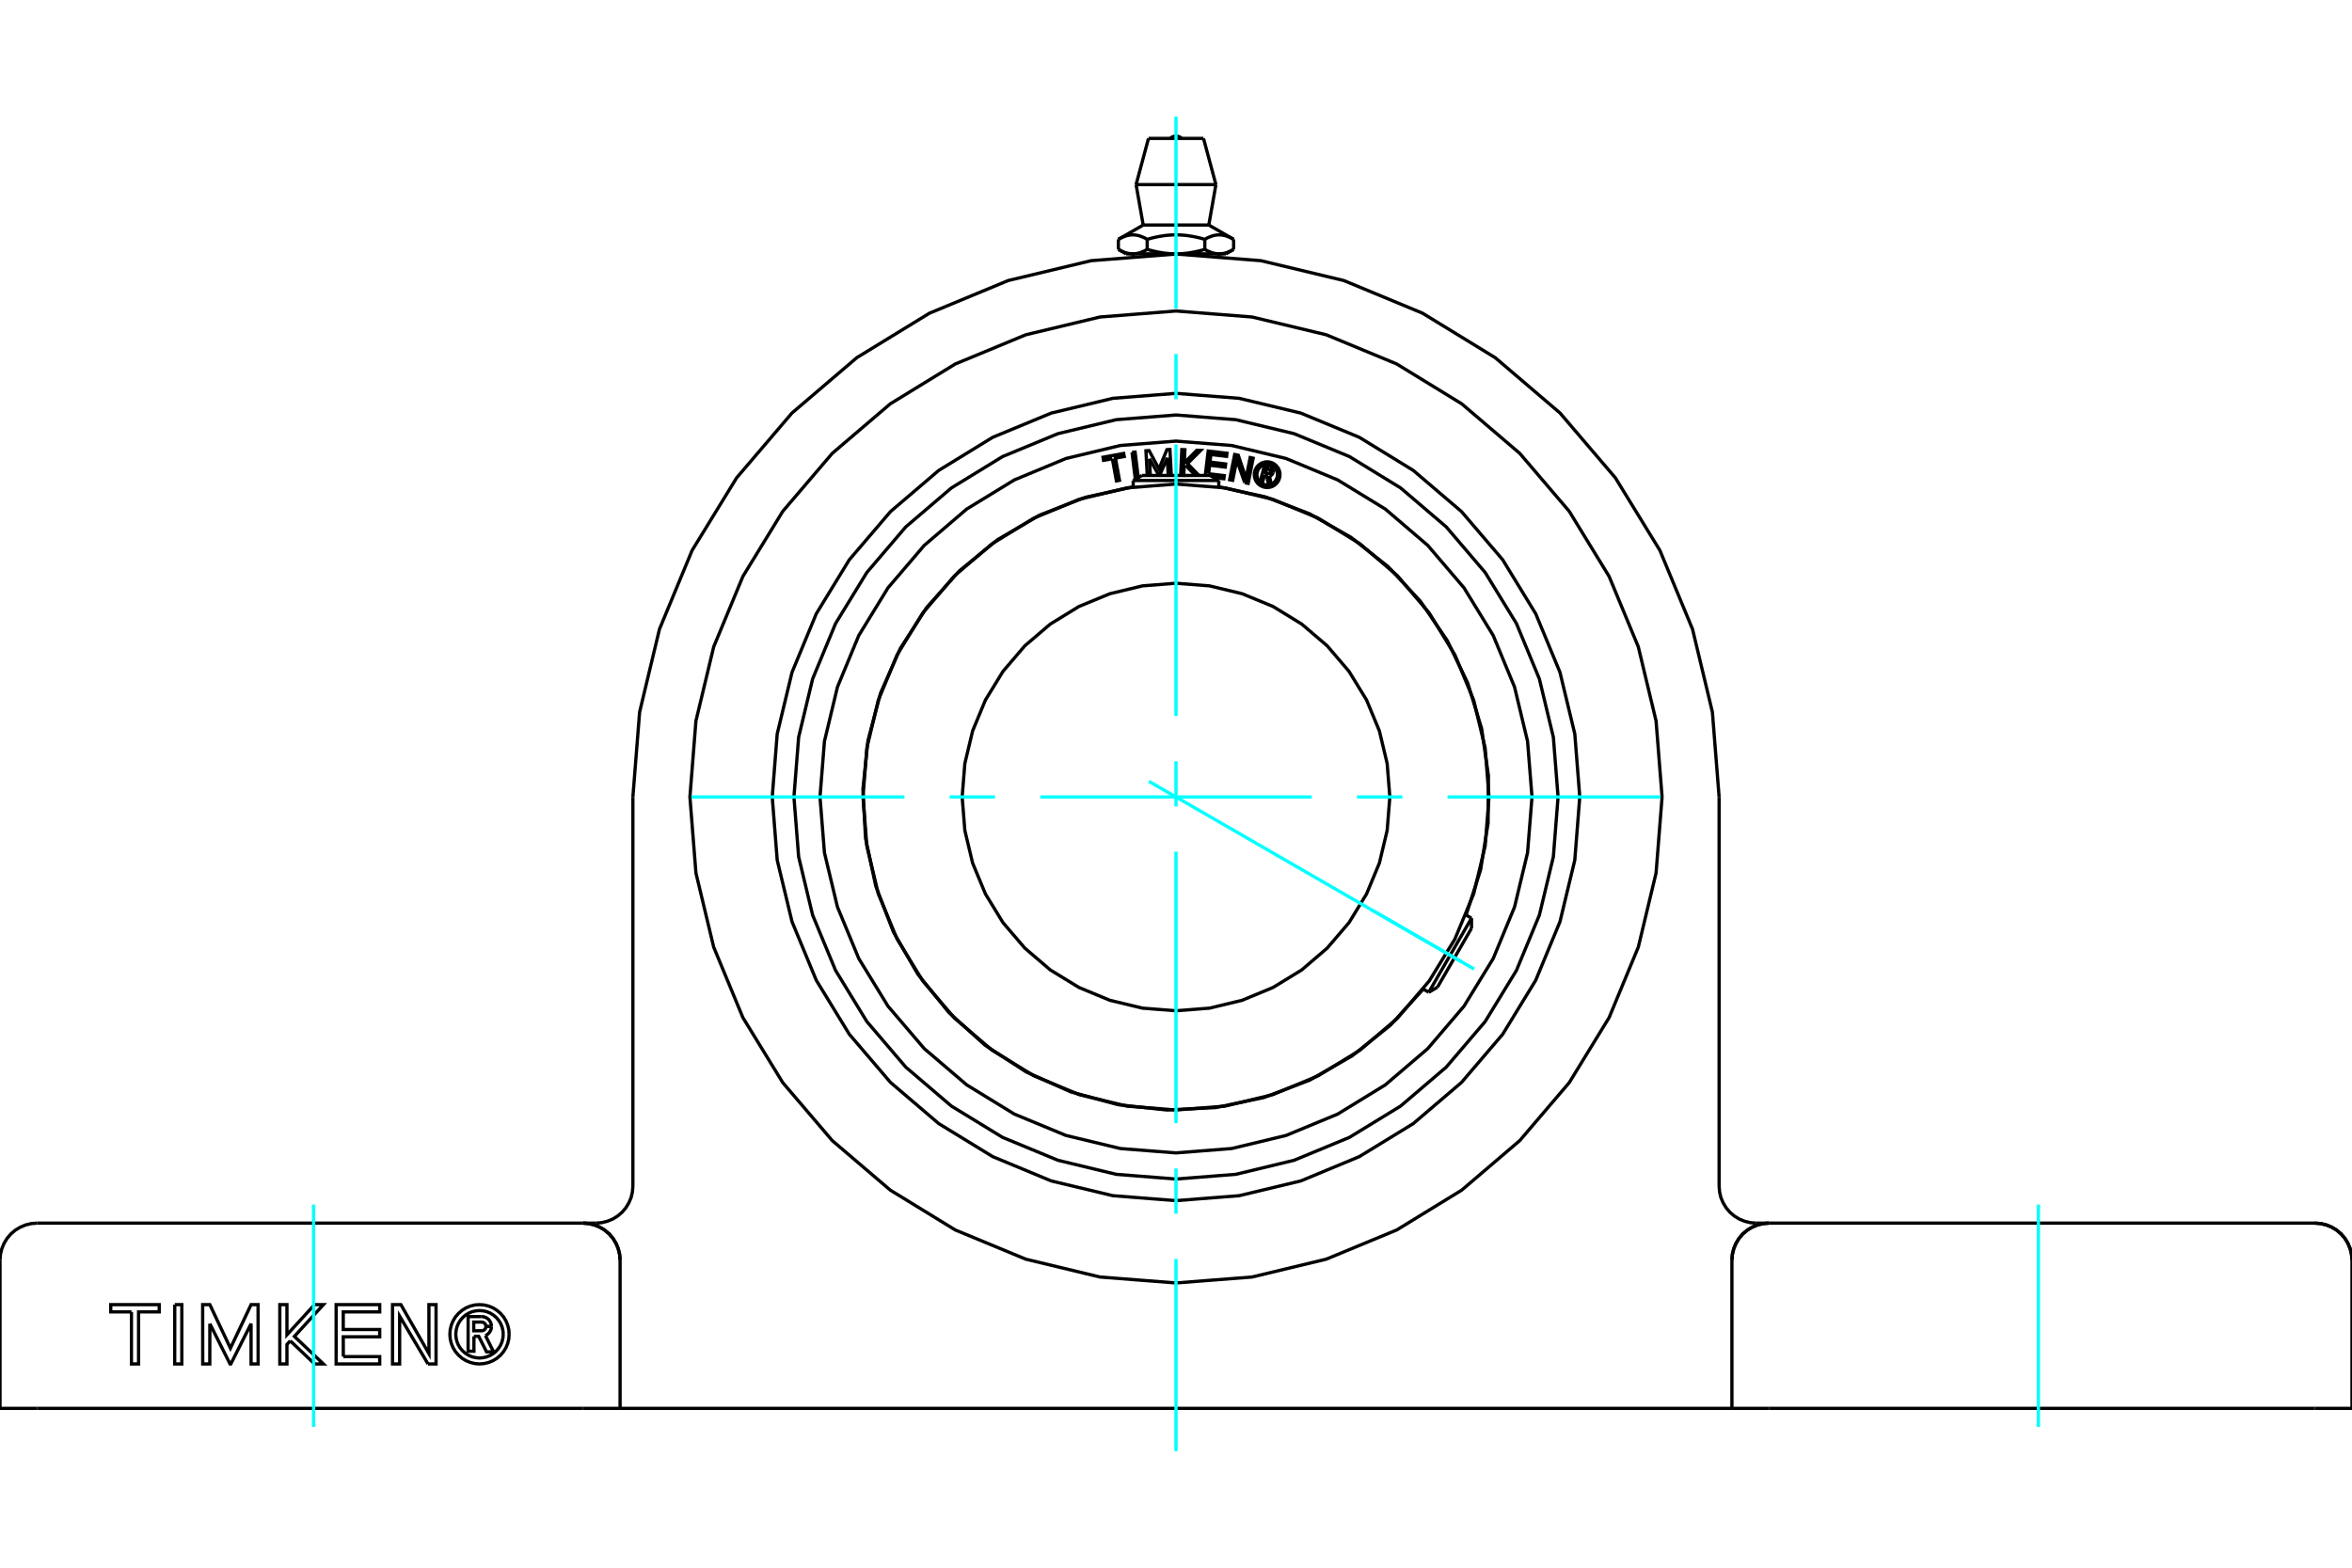 <?xml version="1.0" standalone="no"?>
<!DOCTYPE svg PUBLIC "-//W3C//DTD SVG 1.1//EN"
	"http://www.w3.org/Graphics/SVG/1.1/DTD/svg11.dtd">
<svg xmlns="http://www.w3.org/2000/svg" height="100%" width="100%" viewBox="0 0 36000 24000">
	<rect x="-1800" y="-1200" width="39600" height="26400" style="fill:#FFF"/>
	<g style="fill:none; fill-rule:evenodd" transform="matrix(1 0 0 1 0 0)">
		<g style="fill:none; stroke:#000; stroke-width:50; shape-rendering:geometricPrecision">
			<polyline points="27076,18725 26988,18732 26901,18753 26819,18787 26743,18833 26675,18891 26617,18959 26571,19035 26537,19117 26516,19203 26509,19292"/>
			<polyline points="36000,19292 35993,19203 35972,19117 35938,19035 35892,18959 35834,18891 35766,18833 35690,18787 35608,18753 35521,18732 35433,18725 27076,18725"/>
			<line x1="36000" y1="21561" x2="36000" y2="19292"/>
			<line x1="35433" y1="21561" x2="36000" y2="21561"/>
			<line x1="27076" y1="21561" x2="35433" y2="21561"/>
			<line x1="26509" y1="21561" x2="26509" y2="19292"/>
			<line x1="26509" y1="21561" x2="27076" y2="21561"/>
			<polyline points="25440,12201 25348,11037 25076,9902 24629,8824 24019,7828 23261,6940 22373,6182 21378,5572 20299,5125 19164,4853 18000,4761 16836,4853 15701,5125 14622,5572 13627,6182 12739,6940 11981,7828 11371,8824 10924,9902 10652,11037 10560,12201 10652,13365 10924,14500 11371,15579 11981,16574 12739,17462 13627,18220 14622,18830 15701,19277 16836,19550 18000,19641 19164,19550 20299,19277 21378,18830 22373,18220 23261,17462 24019,16574 24629,15579 25076,14500 25348,13365 25440,12201"/>
			<line x1="26880" y1="18725" x2="27076" y2="18725"/>
			<polyline points="26313,18158 26320,18246 26340,18333 26375,18415 26421,18491 26479,18559 26547,18617 26622,18663 26705,18697 26791,18718 26880,18725"/>
			<line x1="26313" y1="12201" x2="26313" y2="18158"/>
			<polyline points="26313,12201 26210,10901 25906,9632 25407,8427 24725,7315 23878,6323 22886,5476 21774,4795 20569,4295 19300,3991 18000,3889 16700,3991 15431,4295 14226,4795 13114,5476 12122,6323 11275,7315 10593,8427 10094,9632 9790,10901 9687,12201"/>
			<line x1="9687" y1="18158" x2="9687" y2="12201"/>
			<polyline points="9120,18725 9209,18718 9295,18697 9378,18663 9453,18617 9521,18559 9579,18491 9625,18415 9660,18333 9680,18246 9687,18158"/>
			<line x1="8924" y1="18725" x2="9120" y2="18725"/>
			<line x1="26509" y1="21561" x2="9491" y2="21561"/>
			<polyline points="9491,19292 9484,19203 9463,19117 9429,19035 9383,18959 9325,18891 9257,18833 9181,18787 9099,18753 9012,18732 8924,18725"/>
			<polyline points="7254,20458 7254,20686 7165,20686 7165,20156 7362,20156"/>
			<polyline points="7522,20305 7520,20281 7514,20257 7504,20235 7491,20214 7475,20196 7455,20181 7434,20169 7411,20161 7387,20156 7362,20156"/>
			<polyline points="7522,20305 7438,20305 7437,20295 7434,20285 7430,20275 7424,20266 7417,20259 7409,20252 7400,20247 7390,20243 7380,20241 7370,20240 7251,20240 7251,20373 7371,20373 7381,20372 7391,20370 7401,20366 7410,20361 7418,20354 7425,20346 7430,20338 7434,20328 7437,20318 7438,20308 7522,20308"/>
			<polyline points="7430,20446 7452,20435 7472,20419 7489,20401 7503,20380 7514,20357 7520,20333 7522,20308"/>
			<polyline points="7430,20446 7555,20696 7447,20696 7327,20458 7254,20458"/>
			<polyline points="5255,20769 5812,20769 5812,20881 5145,20881 5145,19973 5812,19973 5812,20084 5254,20084 5254,20354 5812,20354 5812,20465 5254,20465 5255,20769"/>
			<polyline points="3212,20265 3211,20881 3103,20881 3102,19973 3212,19973 3527,20640 3843,19973 3950,19973 3951,20881 3843,20881 3843,20265 3533,20881 3521,20881 3212,20265"/>
			<polyline points="2012,20084 1695,20084 1695,19973 2437,19973 2437,20084 2121,20084 2121,20881 2012,20881 2012,20084"/>
			<polyline points="2675,19973 2783,19973 2783,20881 2674,20881 2675,19973"/>
			<polyline points="4443,20527 4392,20583 4392,20881 4283,20881 4283,19973 4392,19973 4392,20435 4814,19973 4950,19973 4506,20459 4950,20881 4815,20881 4443,20527"/>
			<polyline points="6551,20881 6117,20149 6117,20881 6008,20881 6008,19973 6136,19973 6566,20724 6565,19973 6674,19973 6674,20881 6551,20881"/>
			<polyline points="7793,20427 7788,20356 7771,20286 7744,20221 7707,20160 7660,20106 7606,20060 7546,20022 7480,19995 7410,19978 7339,19973 7268,19978 7199,19995 7133,20022 7073,20060 7019,20106 6972,20160 6935,20221 6908,20286 6891,20356 6886,20427 6891,20498 6908,20567 6935,20633 6972,20693 7019,20748 7073,20794 7133,20831 7199,20858 7268,20875 7339,20881 7410,20875 7480,20858 7546,20831 7606,20794 7660,20748 7707,20693 7744,20633 7771,20567 7788,20498 7793,20427"/>
			<polyline points="7703,20427 7698,20370 7685,20315 7663,20262 7633,20213 7596,20170 7553,20133 7504,20103 7452,20081 7396,20068 7339,20064 7283,20068 7227,20081 7175,20103 7126,20133 7083,20170 7046,20213 7016,20262 6994,20315 6981,20370 6976,20427 6981,20483 6994,20539 7016,20592 7046,20640 7083,20683 7126,20720 7175,20750 7227,20772 7283,20785 7339,20790 7396,20785 7452,20772 7504,20750 7553,20720 7596,20683 7633,20640 7663,20592 7685,20539 7698,20483 7703,20427"/>
			<line x1="8924" y1="18725" x2="567" y2="18725"/>
			<line x1="9491" y1="21561" x2="9491" y2="19292"/>
			<line x1="8924" y1="21561" x2="9491" y2="21561"/>
			<line x1="567" y1="21561" x2="8924" y2="21561"/>
			<line x1="0" y1="21561" x2="0" y2="19292"/>
			<line x1="0" y1="21561" x2="567" y2="21561"/>
			<polyline points="24180,12201 24104,11235 23877,10292 23506,9396 23000,8569 22370,7832 21632,7202 20806,6695 19910,6324 18967,6098 18000,6022 17033,6098 16090,6324 15194,6695 14368,7202 13630,7832 13000,8569 12494,9396 12123,10292 11896,11235 11820,12201 11896,13168 12123,14111 12494,15007 13000,15834 13630,16571 14368,17201 15194,17707 16090,18079 17033,18305 18000,18381 18967,18305 19910,18079 20806,17707 21632,17201 22370,16571 23000,15834 23506,15007 23877,14111 24104,13168 24180,12201"/>
			<line x1="18882" y1="3664" x2="18882" y2="3818"/>
			<line x1="17498" y1="3445" x2="18502" y2="3445"/>
			<polyline points="17118,3664 17133,3656 17147,3648 17160,3641 17174,3635 17187,3629 17200,3624 17213,3619 17225,3615 17238,3611 17250,3607 17262,3604 17274,3602 17286,3600 17298,3598 17309,3597 17321,3596 17333,3596 17345,3596 17356,3596 17368,3597 17380,3598 17392,3600 17403,3602 17415,3604 17428,3607 17440,3611 17452,3615 17465,3619 17477,3624 17490,3629 17504,3635 17517,3641 17531,3648 17545,3656 17559,3664 17588,3656 17616,3648 17643,3641 17670,3635 17697,3629 17722,3624 17748,3619 17773,3615 17798,3611 17822,3607 17846,3604 17870,3602 17894,3600 17918,3598 17941,3597 17965,3596 17988,3596 18012,3596 18035,3596 18059,3597 18082,3598 18106,3600 18130,3602 18154,3604 18178,3607 18202,3611 18227,3615 18252,3619 18278,3624 18303,3629 18330,3635 18357,3641 18384,3648 18412,3656 18441,3664 18455,3656 18469,3648 18483,3641 18496,3635 18510,3629 18523,3624 18535,3619 18548,3615 18560,3611 18572,3607 18585,3604 18597,3602 18608,3600 18620,3598 18632,3597 18644,3596 18655,3596 18667,3596 18679,3596 18691,3597 18702,3598 18714,3600 18726,3602 18738,3604 18750,3607 18762,3611 18775,3615 18787,3619 18800,3624 18813,3629 18826,3635 18840,3641 18853,3648 18867,3656 18882,3664"/>
			<polyline points="18661,3886 18655,3886 18649,3886 18643,3886 18637,3885 18631,3885 18625,3884 18619,3884 18613,3883 18607,3882 18601,3881 18595,3880 18589,3878 18583,3877 18577,3876 18571,3874 18564,3872 18558,3871 18552,3869 18546,3867 18540,3864 18533,3862 18527,3860 18521,3857 18514,3855 18508,3852 18501,3849 18495,3846 18488,3843 18482,3840 18475,3837 18468,3833 18462,3830 18455,3826 18448,3822 18441,3818"/>
			<polyline points="18882,3818 18875,3822 18868,3826 18861,3830 18854,3833 18848,3837 18841,3840 18834,3843 18828,3846 18821,3849 18815,3852 18808,3855 18802,3857 18796,3860 18789,3862 18783,3864 18777,3867 18771,3869 18764,3871 18758,3872 18752,3874 18746,3876 18740,3877 18734,3878 18728,3880 18722,3881 18716,3882 18710,3883 18704,3884 18698,3884 18692,3885 18686,3885 18679,3886 18673,3886 18667,3886 18661,3886"/>
			<polyline points="18441,3664 18441,3818 18427,3822 18413,3826 18399,3830 18386,3833 18372,3837 18359,3840 18346,3843 18333,3846 18320,3849 18307,3852 18294,3855 18281,3857 18269,3860 18256,3862 18243,3864 18231,3867 18219,3869 18206,3871 18194,3872 18182,3874 18169,3876 18157,3877 18145,3878 18133,3880 18121,3881 18109,3882 18097,3883 18085,3884 18073,3884 18060,3885 18048,3885 18036,3886 18024,3886 18012,3886 18000,3886 18661,3886 18764,3886"/>
			<polyline points="18000,3886 17988,3886 17976,3886 17964,3886 17952,3885 17940,3885 17927,3884 17915,3884 17903,3883 17891,3882 17879,3881 17867,3880 17855,3878 17843,3877 17831,3876 17818,3874 17806,3872 17794,3871 17781,3869 17769,3867 17757,3864 17744,3862 17731,3860 17719,3857 17706,3855 17693,3852 17680,3849 17667,3846 17654,3843 17641,3840 17628,3837 17614,3833 17601,3830 17587,3826 17573,3822 17559,3818"/>
			<line x1="17559" y1="3664" x2="17559" y2="3818"/>
			<polyline points="17339,3886 17333,3886 17327,3886 17321,3886 17314,3885 17308,3885 17302,3884 17296,3884 17290,3883 17284,3882 17278,3881 17272,3880 17266,3878 17260,3877 17254,3876 17248,3874 17242,3872 17236,3871 17229,3869 17223,3867 17217,3864 17211,3862 17204,3860 17198,3857 17192,3855 17185,3852 17179,3849 17172,3846 17166,3843 17159,3840 17152,3837 17146,3833 17139,3830 17132,3826 17125,3822 17118,3818"/>
			<polyline points="17559,3818 17552,3822 17545,3826 17538,3830 17532,3833 17525,3837 17518,3840 17512,3843 17505,3846 17499,3849 17492,3852 17486,3855 17479,3857 17473,3860 17467,3862 17460,3864 17454,3867 17448,3869 17442,3871 17436,3872 17429,3874 17423,3876 17417,3877 17411,3878 17405,3880 17399,3881 17393,3882 17387,3883 17381,3884 17375,3884 17369,3885 17363,3885 17357,3886 17351,3886 17345,3886 17339,3886"/>
			<line x1="17118" y1="3664" x2="17118" y2="3818"/>
			<polyline points="17236,3886 17339,3886 18000,3886"/>
			<line x1="17389" y1="2826" x2="18611" y2="2826"/>
			<line x1="17579" y1="2119" x2="18421" y2="2119"/>
			<polyline points="27076,18725 26988,18732 26901,18753 26819,18787 26743,18833 26675,18891 26617,18959 26571,19035 26537,19117 26516,19203 26509,19292"/>
			<polyline points="36000,19292 35993,19203 35972,19117 35938,19035 35892,18959 35834,18891 35766,18833 35690,18787 35608,18753 35521,18732 35433,18725"/>
			<polyline points="567,18725 479,18732 392,18753 310,18787 234,18833 166,18891 108,18959 62,19035 28,19117 7,19203 0,19292"/>
			<polyline points="9491,19292 9484,19203 9463,19117 9429,19035 9383,18959 9325,18891 9257,18833 9181,18787 9099,18753 9012,18732 8924,18725"/>
			<polyline points="18087,2119 18073,2106 18056,2096 18038,2089 18019,2084 18000,2082 17981,2084 17962,2089 17944,2096 17927,2106 17913,2119"/>
			<line x1="17498" y1="3445" x2="17118" y2="3664"/>
			<line x1="18882" y1="3664" x2="18502" y2="3445"/>
			<line x1="18764" y1="3886" x2="18882" y2="3818"/>
			<line x1="17118" y1="3818" x2="17236" y2="3886"/>
			<line x1="17345" y1="3886" x2="17345" y2="3914"/>
			<line x1="18655" y1="3914" x2="18655" y2="3886"/>
			<line x1="17389" y1="2826" x2="17498" y2="3445"/>
			<line x1="18502" y1="3445" x2="18611" y2="2826"/>
			<line x1="17579" y1="2119" x2="17389" y2="2826"/>
			<line x1="18611" y1="2826" x2="18421" y2="2119"/>
			<polyline points="22791,12201 22732,11452 22557,10721 22269,10026 21876,9385 21388,8813 20816,8325 20175,7932 19481,7644 18750,7469 18000,7410 17250,7469 16519,7644 15825,7932 15184,8325 14612,8813 14124,9385 13731,10026 13443,10721 13268,11452 13209,12201 13268,12951 13443,13682 13731,14376 14124,15017 14612,15589 15184,16077 15825,16470 16519,16758 17250,16934 18000,16993 18750,16934 19481,16758 20175,16470 20816,16077 21388,15589 21876,15017 22269,14376 22557,13682 22732,12951 22791,12201"/>
			<polyline points="21273,12201 21232,11689 21113,11190 20916,10715 20648,10278 20314,9887 19924,9554 19486,9285 19011,9089 18512,8969 18000,8929 17488,8969 16989,9089 16514,9285 16076,9554 15686,9887 15352,10278 15084,10715 14887,11190 14768,11689 14727,12201 14768,12713 14887,13213 15084,13687 15352,14125 15686,14515 16076,14849 16514,15117 16989,15314 17488,15434 18000,15474 18512,15434 19011,15314 19486,15117 19924,14849 20314,14515 20648,14125 20916,13687 21113,13213 21232,12713 21273,12201"/>
			<line x1="21869" y1="15191" x2="22523" y2="14057"/>
			<line x1="22523" y1="14211" x2="22002" y2="15113"/>
			<line x1="18655" y1="7356" x2="17345" y2="7356"/>
			<line x1="17479" y1="7279" x2="18521" y2="7279"/>
			<polyline points="23848,12201 23776,11286 23562,10394 23211,9546 22732,8764 22136,8066 21438,7470 20655,6990 19807,6639 18915,6425 18000,6353 17085,6425 16193,6639 15345,6990 14562,7470 13864,8066 13268,8764 12789,9546 12438,10394 12224,11286 12152,12201 12224,13116 12438,14009 12789,14856 13268,15639 13864,16337 14562,16933 15345,17412 16193,17763 17085,17978 18000,18050 18915,17978 19807,17763 20655,17412 21438,16933 22136,16337 22732,15639 23211,14856 23562,14009 23776,13116 23848,12201"/>
			<polyline points="19356,7270 19330,7365 19293,7355 19353,7133 19436,7156"/>
			<polyline points="19486,7237 19488,7226 19488,7216 19486,7205 19483,7195 19478,7186 19472,7177 19464,7170 19455,7163 19446,7159 19436,7156"/>
			<polyline points="19486,7237 19450,7227 19451,7223 19451,7218 19450,7214 19449,7209 19447,7205 19444,7201 19441,7198 19438,7196 19433,7193 19429,7192 19380,7179 19365,7234 19415,7248 19419,7249 19424,7249 19428,7248 19432,7247 19436,7245 19440,7243 19443,7240 19446,7236 19448,7232 19450,7228 19485,7238"/>
			<polyline points="19431,7285 19441,7283 19452,7279 19461,7273 19469,7266 19476,7257 19482,7248 19485,7238"/>
			<polyline points="19431,7285 19455,7403 19410,7391 19387,7278 19356,7270"/>
			<polyline points="18499,7253 18739,7282 18733,7329 18575,7310"/>
			<polyline points="18448,7279 18493,6905 18780,6939 18774,6987 18534,6958 18520,7074 18760,7103 18754,7151 18515,7122 18499,7253"/>
			<line x1="17594" y1="7024" x2="17607" y2="7279"/>
			<polyline points="17560,7279 17540,6901 17588,6898 17739,7179 17861,6884 17907,6881 17928,7274 17881,7276 17867,7010 17749,7279"/>
			<line x1="17739" y1="7279" x2="17594" y2="7024"/>
			<polyline points="17026,7023 16891,7047 16883,7000 17199,6942 17208,6989 17073,7014 17135,7353 17088,7362 17026,7023"/>
			<polyline points="17327,6926 17374,6921 17422,7311 17375,7317 17327,6926"/>
			<polyline points="18148,7125 18125,7149 18119,7277 18072,7275 18089,6883 18136,6885 18127,7085 18319,6893 18378,6895 18176,7097 18352,7279"/>
			<line x1="18296" y1="7279" x2="18148" y2="7125"/>
			<polyline points="19052,7390 18930,7042 18868,7353 18821,7344 18898,6958 18953,6969 19072,7324 19135,7005 19181,7015 19105,7400 19052,7390"/>
			<polyline points="19592,7267 19590,7236 19582,7206 19571,7177 19554,7151 19534,7128 19511,7108 19485,7091 19456,7080 19426,7072 19395,7070 19365,7072 19335,7080 19306,7091 19280,7108 19256,7128 19236,7151 19220,7177 19208,7206 19201,7236 19199,7267 19201,7297 19208,7327 19220,7356 19236,7382 19256,7406 19280,7426 19306,7442 19335,7454 19365,7461 19395,7463 19426,7461 19456,7454 19485,7442 19511,7426 19534,7406 19554,7382 19571,7356 19582,7327 19590,7297 19592,7267"/>
			<polyline points="19553,7267 19551,7242 19545,7218 19535,7195 19523,7174 19507,7155 19488,7139 19467,7126 19444,7117 19420,7111 19395,7109 19371,7111 19347,7117 19324,7126 19303,7139 19284,7155 19268,7174 19255,7195 19246,7218 19240,7242 19238,7267 19240,7291 19246,7315 19255,7338 19268,7359 19284,7378 19303,7394 19324,7407 19347,7416 19371,7422 19395,7424 19420,7422 19444,7416 19467,7407 19488,7394 19507,7378 19523,7359 19535,7338 19545,7315 19551,7291 19553,7267"/>
			<polyline points="22440,14009 22662,13317 22777,12600 22782,11873 22678,11154 22466,10459 22151,9805 21741,9205 21246,8674 20675,8224 20043,7865 19365,7606 18655,7453"/>
			<polyline points="17345,7453 16613,7613 15914,7885 15267,8263 14686,8738 14186,9297 13780,9927 13477,10613 13285,11338 13208,12084 13248,12833 13405,13566 13674,14266 14049,14915 14521,15498 15077,16001 15706,16410 16390,16716 17114,16912 17859,16993 18608,16956 19342,16803 20044,16537 20695,16165 21280,15697 21785,15142"/>
			<polyline points="23449,12201 23381,11349 23182,10518 22855,9728 22408,8999 21853,8349 21203,7793 20474,7347 19684,7019 18852,6820 18000,6753 17148,6820 16316,7019 15526,7347 14797,7793 14147,8349 13592,8999 13145,9728 12818,10518 12619,11349 12551,12201 12619,13054 12818,13885 13145,14675 13592,15404 14147,16054 14797,16609 15526,17056 16316,17383 17148,17583 18000,17650 18852,17583 19684,17383 20474,17056 21203,16609 21853,16054 22408,15404 22855,14675 23182,13885 23381,13054 23449,12201"/>
			<line x1="22523" y1="14211" x2="22523" y2="14057"/>
			<line x1="21869" y1="15191" x2="22002" y2="15113"/>
			<line x1="22523" y1="14057" x2="22438" y2="14008"/>
			<line x1="21783" y1="15141" x2="21869" y2="15191"/>
			<line x1="17479" y1="7279" x2="17345" y2="7356"/>
			<line x1="18655" y1="7356" x2="18521" y2="7279"/>
			<line x1="17345" y1="7356" x2="17345" y2="7455"/>
			<line x1="18655" y1="7455" x2="18655" y2="7356"/>
		</g>
		<g style="fill:none; stroke:#0FF; stroke-width:50; shape-rendering:geometricPrecision">
			<line x1="4800" y1="21845" x2="4800" y2="18441"/>
			<line x1="18000" y1="22216" x2="18000" y2="19274"/>
			<line x1="18000" y1="18581" x2="18000" y2="17888"/>
			<line x1="18000" y1="17195" x2="18000" y2="13039"/>
			<line x1="18000" y1="12346" x2="18000" y2="11654"/>
			<line x1="18000" y1="10961" x2="18000" y2="6805"/>
			<line x1="18000" y1="6112" x2="18000" y2="5419"/>
			<line x1="18000" y1="4726" x2="18000" y2="1784"/>
			<line x1="31200" y1="21845" x2="31200" y2="18441"/>
			<line x1="10582" y1="12201" x2="13844" y2="12201"/>
			<line x1="14536" y1="12201" x2="15229" y2="12201"/>
			<line x1="15922" y1="12201" x2="20078" y2="12201"/>
			<line x1="20771" y1="12201" x2="21464" y2="12201"/>
			<line x1="22156" y1="12201" x2="25418" y2="12201"/>
			<line x1="17585" y1="11962" x2="22564" y2="14836"/>
			<line x1="21016" y1="13942" x2="22376" y2="14728"/>
		</g>
	</g>
</svg>
